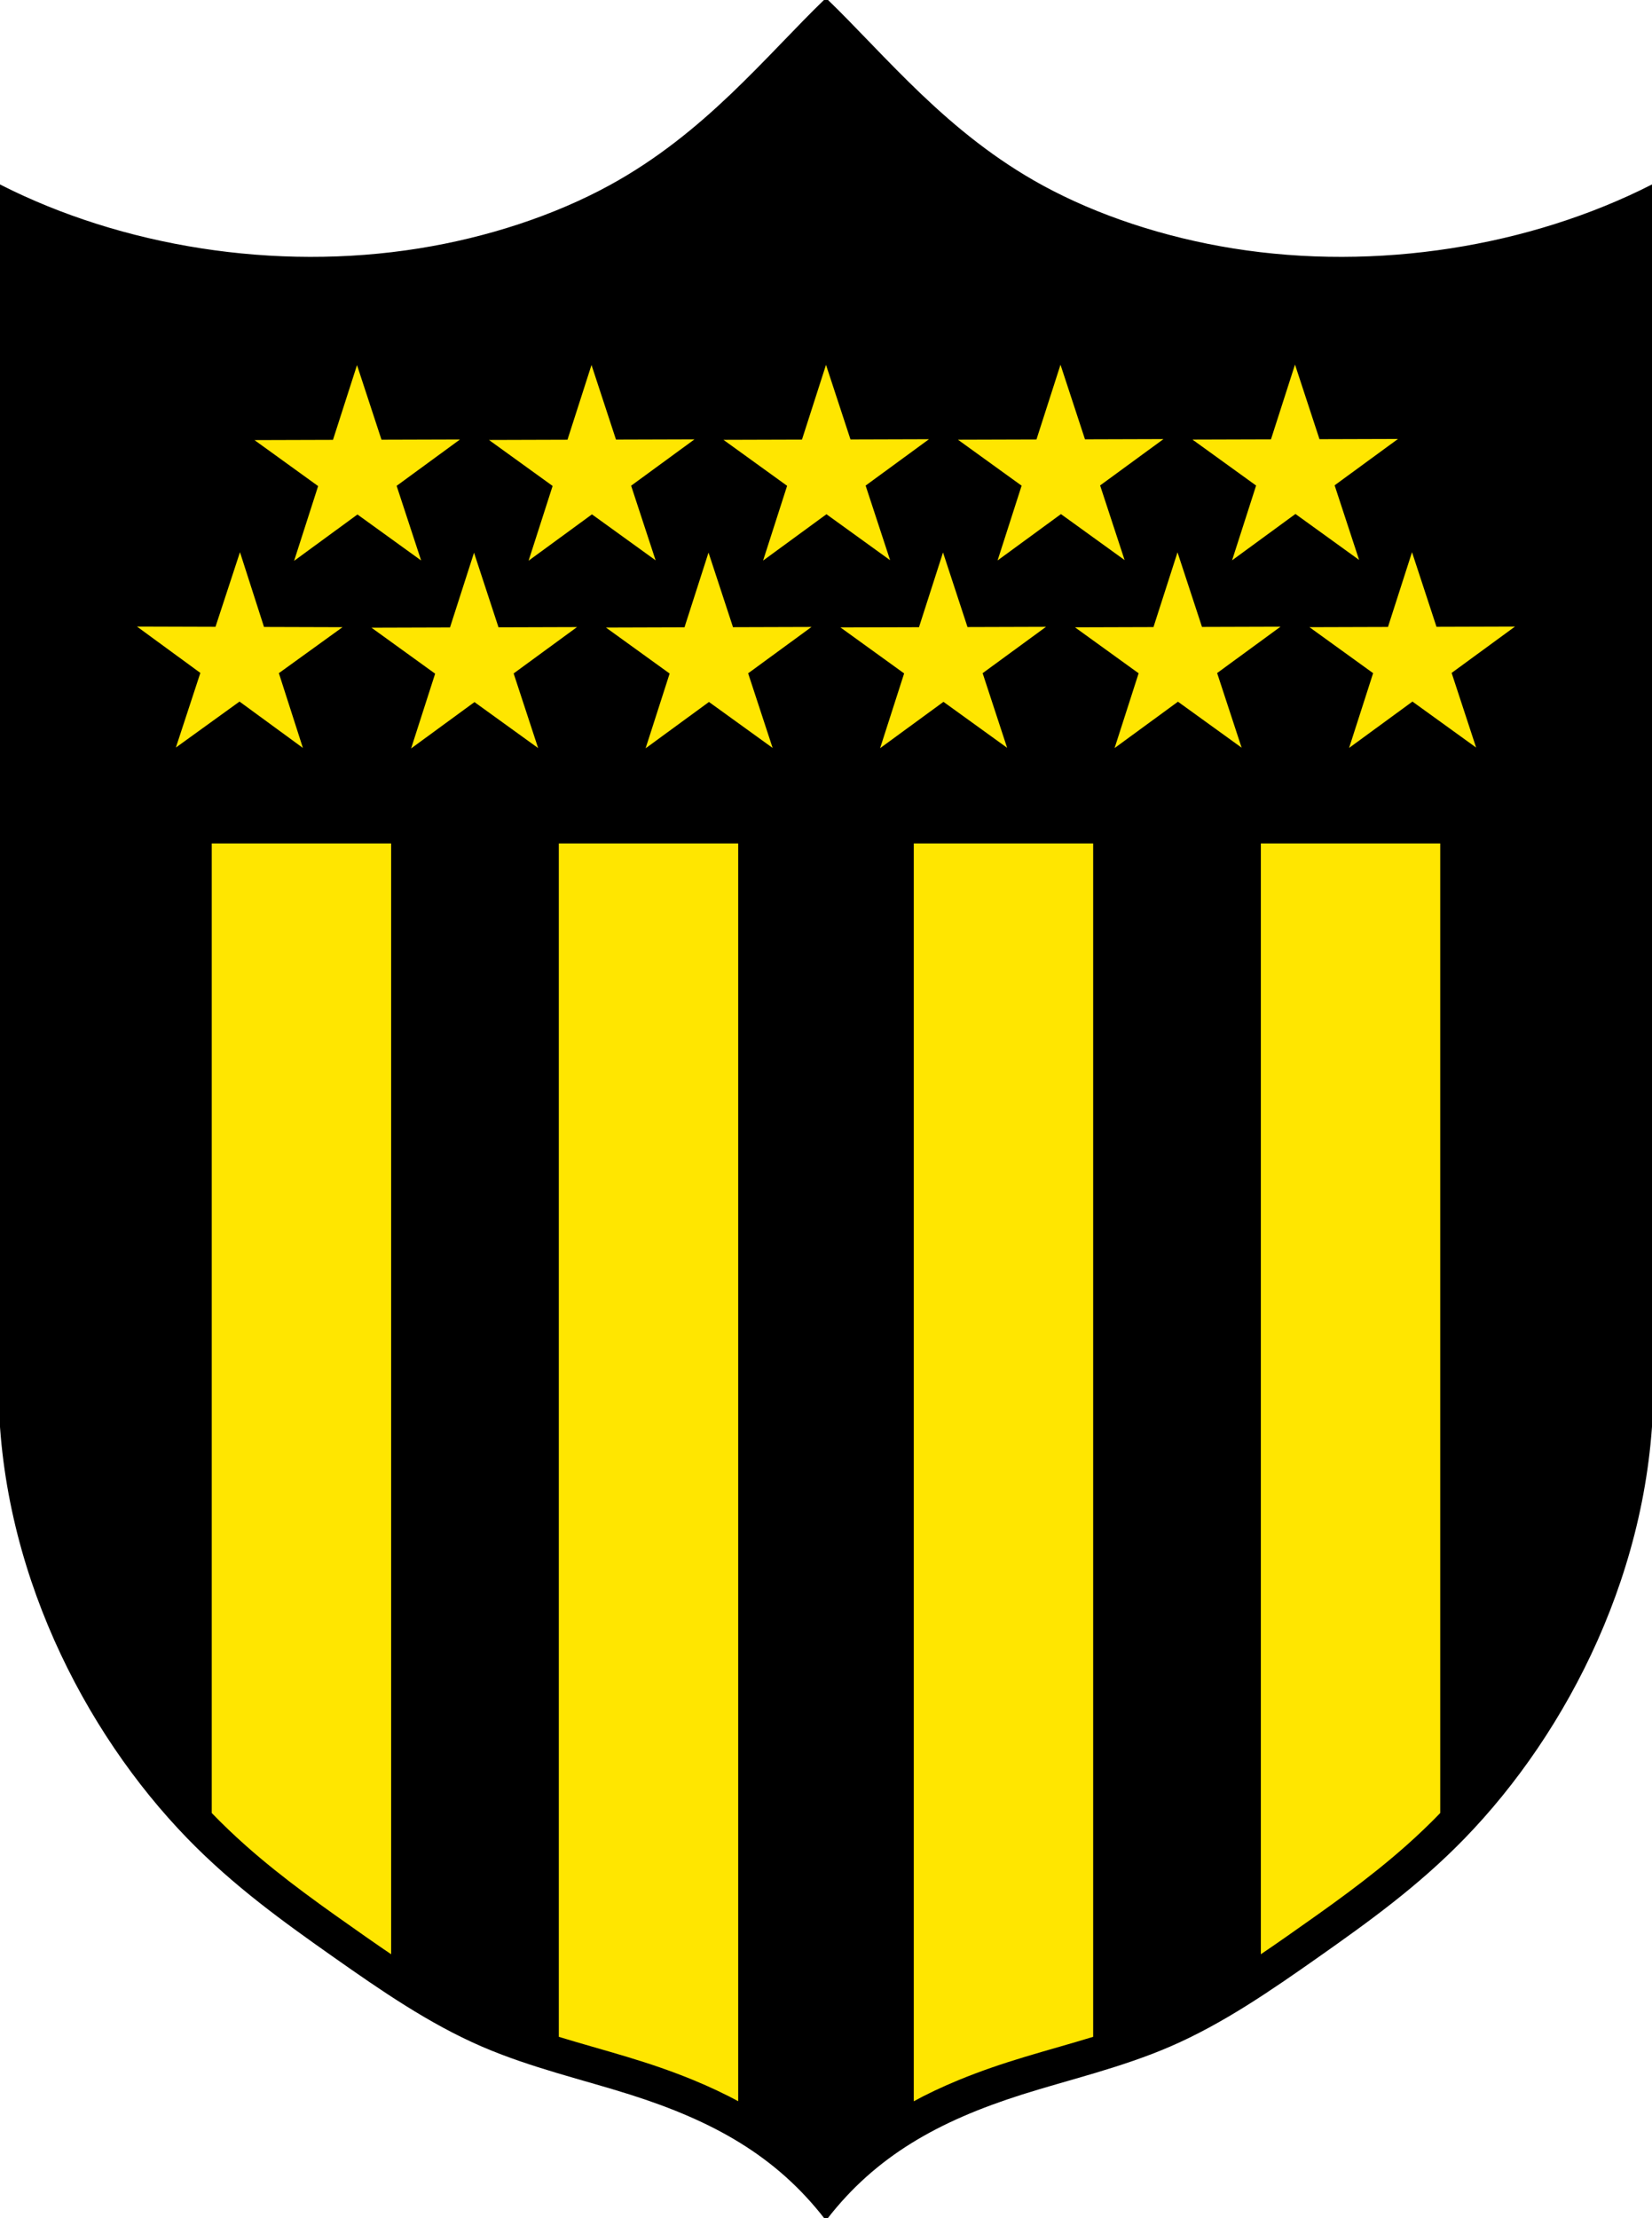 <svg xmlns:dc="http://purl.org/dc/elements/1.1/" xmlns:cc="http://creativecommons.org/ns#" xmlns:rdf="http://www.w3.org/1999/02/22-rdf-syntax-ns#" xmlns:svg="http://www.w3.org/2000/svg" xmlns="http://www.w3.org/2000/svg" xmlns:sodipodi="http://sodipodi.sourceforge.net/DTD/sodipodi-0.dtd" xmlns:inkscape="http://www.inkscape.org/namespaces/inkscape" viewBox="0.63 0.87 715.31 960" id="svg5404" version="1.1" inkscape:version="0.91 r13725" sodipodi:docname="Escudo-club-atletico-penarol.svg">
  <title id="title6752">Escudo-club-atletico-penarol</title>
  <defs id="defs5406"></defs>
  <sodipodi:namedview id="base" pagecolor="#ffffff" bordercolor="#666666" borderopacity="1.0" inkscape:pageopacity="0.0" inkscape:pageshadow="2" inkscape:zoom="0.7" inkscape:cx="41.224247" inkscape:cy="506.27237" inkscape:document-units="px" inkscape:current-layer="layer1" showgrid="false" fit-margin-top="0" fit-margin-left="0" fit-margin-right="0" fit-margin-bottom="0" inkscape:window-width="1728" inkscape:window-height="1089" inkscape:window-x="-8" inkscape:window-y="-8" inkscape:window-maximized="1"></sodipodi:namedview>
  <g inkscape:label="Calque 1" inkscape:groupmode="layer" id="layer1" transform="translate(-978.862,-488.56)">
    <g id="g6732">
      <path d="m 1337.143,1449.43 c -21.317,-27.497 -48.58,-42.617 -84.639,-54.057 -20.137,-6.39 -43.02,-11.631 -64.206,-20.799 -22.656,-9.804 -43.374,-24.096 -63.856,-38.502 -21.788,-15.324 -43.307,-30.776 -63.279,-51.316 -44.725,-45.998 -81.676,-117.506 -81.676,-195.496 l 0,-519.294 c 52.666,26.695 118.93,37.602 181.437,27.598 29.824,-4.772 58.791,-14.307 82.689,-27.345 41.45,-22.615 67.642,-55.774 93.53,-80.787 25.887,25.014 52.08,58.172 93.53,80.787 23.898,13.037 52.865,22.573 82.689,27.345 62.508,10.005 128.771,-0.902 181.438,-27.598 l 0,519.294 c 0,77.99 -36.951,149.499 -81.676,195.496 -19.971,20.54 -41.491,35.992 -63.279,51.316 -20.483,14.406 -41.2,28.699 -63.856,38.502 -21.186,9.168 -44.069,14.409 -64.206,20.799 -36.059,11.44 -63.321,26.56 -84.639,54.057 z" style="fill:#000000;stroke:#000000;stroke-width:1.25;stroke-linecap:butt;stroke-linejoin:miter;stroke-miterlimit:10;stroke-dasharray:none;stroke-opacity:1;fill-opacity:1" id="path6097" inkscape:connector-curvature="0"></path>
      <g style="fill:#ffe600;fill-opacity:1" id="g6703">
        <path inkscape:connector-curvature="0" id="path6067" style="fill:#ffe600;stroke:#000000;stroke-width:1.25;stroke-linecap:butt;stroke-linejoin:miter;stroke-miterlimit:10;stroke-dasharray:none;stroke-opacity:1;fill-opacity:1" d="m 1524.809,1336.412 0,-482.579 78.926,0 0,420.526 c -4.893,5.066 -9.893,9.828 -14.999,14.356 -8.179,7.252 -16.631,13.935 -25.312,20.398 -4.34,3.231 -8.738,6.407 -13.182,9.571 -4.445,3.163 -8.956,6.338 -13.444,9.475 -4.004,2.8 -7.996,5.56 -11.989,8.252 z"></path>
        <path inkscape:connector-curvature="0" id="path6069" style="fill:#ffe600;stroke:#000000;stroke-width:1.25;stroke-linecap:butt;stroke-linejoin:miter;stroke-miterlimit:10;stroke-dasharray:none;stroke-opacity:1;fill-opacity:1" d="m 1374.529,1399.881 0,-546.048 78.926,0 0,517.596 c -9.899,3.04 -19.988,5.786 -29.861,8.762 -4.99,1.504 -9.925,3.08 -14.713,4.745 -4.787,1.666 -9.45,3.421 -13.994,5.29 -7.072,2.911 -13.859,6.099 -20.359,9.654 z"></path>
        <g style="fill:#ffe600;fill-opacity:1" id="g6690">
          <path d="m 1619.837,814.598 -11.06,-33.693 28.625,-20.93 -35.461,0.107 -11.06,-33.693 -10.855,33.759 -35.461,0.107 28.751,20.756 -10.856,33.759 28.626,-20.93 28.751,20.756 z" style="fill:#ffe600;stroke:#000000;stroke-width:1.25;stroke-linecap:butt;stroke-linejoin:miter;stroke-miterlimit:10;stroke-dasharray:none;stroke-opacity:1;fill-opacity:1" id="path6071" inkscape:connector-curvature="0"></path>
          <path d="m 1054.449,814.598 11.06,-33.693 -28.625,-20.93 35.461,0.107 11.06,-33.693 10.855,33.759 35.461,0.107 -28.751,20.756 10.856,33.759 -28.626,-20.93 -28.751,20.756 z" style="fill:#ffe600;stroke:#000000;stroke-width:1.25;stroke-linecap:butt;stroke-linejoin:miter;stroke-miterlimit:10;stroke-dasharray:none;stroke-opacity:1;fill-opacity:1" id="path6073" inkscape:connector-curvature="0"></path>
          <path d="m 1518.3,814.655 -11.06,-33.693 28.625,-20.93 -35.46,0.107 -11.061,-33.693 -10.855,33.759 -35.461,0.107 28.751,20.756 -10.855,33.759 28.625,-20.93 28.751,20.756 z" style="fill:#ffe600;stroke:#000000;stroke-width:1.25;stroke-linecap:butt;stroke-linejoin:miter;stroke-miterlimit:10;stroke-dasharray:none;stroke-opacity:1;fill-opacity:1" id="path6075" inkscape:connector-curvature="0"></path>
          <path d="m 1416.765,814.711 -11.061,-33.693 28.626,-20.93 -35.461,0.107 -11.06,-33.693 -10.856,33.759 -35.461,0.107 28.753,20.756 -10.856,33.759 28.625,-20.93 28.753,20.756 z" style="fill:#ffe600;stroke:#000000;stroke-width:1.25;stroke-linecap:butt;stroke-linejoin:miter;stroke-miterlimit:10;stroke-dasharray:none;stroke-opacity:1;fill-opacity:1" id="path6077" inkscape:connector-curvature="0"></path>
          <path d="m 1315.229,814.767 -11.06,-33.693 28.625,-20.93 -35.461,0.107 -11.06,-33.693 -10.856,33.759 -35.461,0.107 28.753,20.756 -10.856,33.759 28.625,-20.93 28.753,20.756 z" style="fill:#ffe600;stroke:#000000;stroke-width:1.25;stroke-linecap:butt;stroke-linejoin:miter;stroke-miterlimit:10;stroke-dasharray:none;stroke-opacity:1;fill-opacity:1" id="path6079" inkscape:connector-curvature="0"></path>
          <path d="m 1213.693,814.823 -11.06,-33.693 28.625,-20.93 -35.461,0.107 -11.06,-33.693 -10.856,33.759 -35.46,0.107 28.751,20.756 -10.856,33.759 28.626,-20.93 28.751,20.756 z" style="fill:#ffe600;stroke:#000000;stroke-width:1.25;stroke-linecap:butt;stroke-linejoin:miter;stroke-miterlimit:10;stroke-dasharray:none;stroke-opacity:1;fill-opacity:1" id="path6081" inkscape:connector-curvature="0"></path>
          <path d="m 1569.172,733.403 -11.061,-33.693 28.626,-20.93 -35.461,0.107 -11.06,-33.693 -10.856,33.759 -35.461,0.107 28.751,20.756 -10.855,33.759 28.625,-20.93 28.753,20.756 z" style="fill:#ffe600;stroke:#000000;stroke-width:1.25;stroke-linecap:butt;stroke-linejoin:miter;stroke-miterlimit:10;stroke-dasharray:none;stroke-opacity:1;fill-opacity:1" id="path6083" inkscape:connector-curvature="0"></path>
          <path d="m 1467.635,733.46 -11.06,-33.693 28.625,-20.93 -35.461,0.107 -11.06,-33.693 -10.856,33.759 -35.461,0.107 28.753,20.756 -10.856,33.759 28.625,-20.93 28.753,20.756 z" style="fill:#ffe600;stroke:#000000;stroke-width:1.25;stroke-linecap:butt;stroke-linejoin:miter;stroke-miterlimit:10;stroke-dasharray:none;stroke-opacity:1;fill-opacity:1" id="path6085" inkscape:connector-curvature="0"></path>
          <path d="m 1366.099,733.516 -11.06,-33.691 28.625,-20.931 -35.461,0.107 -11.06,-33.693 -10.856,33.759 -35.461,0.107 28.753,20.756 -10.856,33.759 28.626,-20.93 28.751,20.756 z" style="fill:#ffe600;stroke:#000000;stroke-width:1.25;stroke-linecap:butt;stroke-linejoin:miter;stroke-miterlimit:10;stroke-dasharray:none;stroke-opacity:1;fill-opacity:1" id="path6087" inkscape:connector-curvature="0"></path>
          <path d="m 1264.563,733.572 -11.06,-33.691 28.625,-20.931 -35.461,0.107 -11.06,-33.693 -10.855,33.759 -35.461,0.107 28.751,20.756 -10.856,33.759 28.626,-20.93 28.751,20.756 z" style="fill:#ffe600;stroke:#000000;stroke-width:1.25;stroke-linecap:butt;stroke-linejoin:miter;stroke-miterlimit:10;stroke-dasharray:none;stroke-opacity:1;fill-opacity:1" id="path6089" inkscape:connector-curvature="0"></path>
          <path d="m 1163.027,733.628 -11.06,-33.691 28.625,-20.931 -35.46,0.107 -11.061,-33.693 -10.855,33.759 -35.461,0.107 28.751,20.758 -10.855,33.758 28.625,-20.93 28.751,20.756 z" style="fill:#ffe600;stroke:#000000;stroke-width:1.25;stroke-linecap:butt;stroke-linejoin:miter;stroke-miterlimit:10;stroke-dasharray:none;stroke-opacity:1;fill-opacity:1" id="path6091" inkscape:connector-curvature="0"></path>
        </g>
        <path inkscape:connector-curvature="0" id="path6093" style="fill:#ffe600;stroke:#000000;stroke-width:1.25;stroke-linecap:butt;stroke-linejoin:miter;stroke-miterlimit:10;stroke-dasharray:none;stroke-opacity:1;fill-opacity:1" d="m 1149.477,1336.412 0,-482.579 -78.926,0 0,420.526 c 4.893,5.066 9.893,9.828 14.999,14.356 8.179,7.252 16.631,13.935 25.312,20.398 4.34,3.231 8.738,6.407 13.182,9.571 4.445,3.163 8.956,6.338 13.444,9.475 4.004,2.8 7.996,5.56 11.989,8.252 z"></path>
        <path inkscape:connector-curvature="0" id="path6095" style="fill:#ffe600;stroke:#000000;stroke-width:1.25;stroke-linecap:butt;stroke-linejoin:miter;stroke-miterlimit:10;stroke-dasharray:none;stroke-opacity:1;fill-opacity:1" d="m 1299.757,1399.881 0,-546.048 -78.926,0 0,517.596 c 9.899,3.04 19.988,5.786 29.861,8.762 4.99,1.504 9.925,3.08 14.713,4.745 4.787,1.666 9.45,3.421 13.994,5.29 7.072,2.911 13.859,6.099 20.359,9.654 z"></path>
      </g>
    </g>
  </g>
</svg>